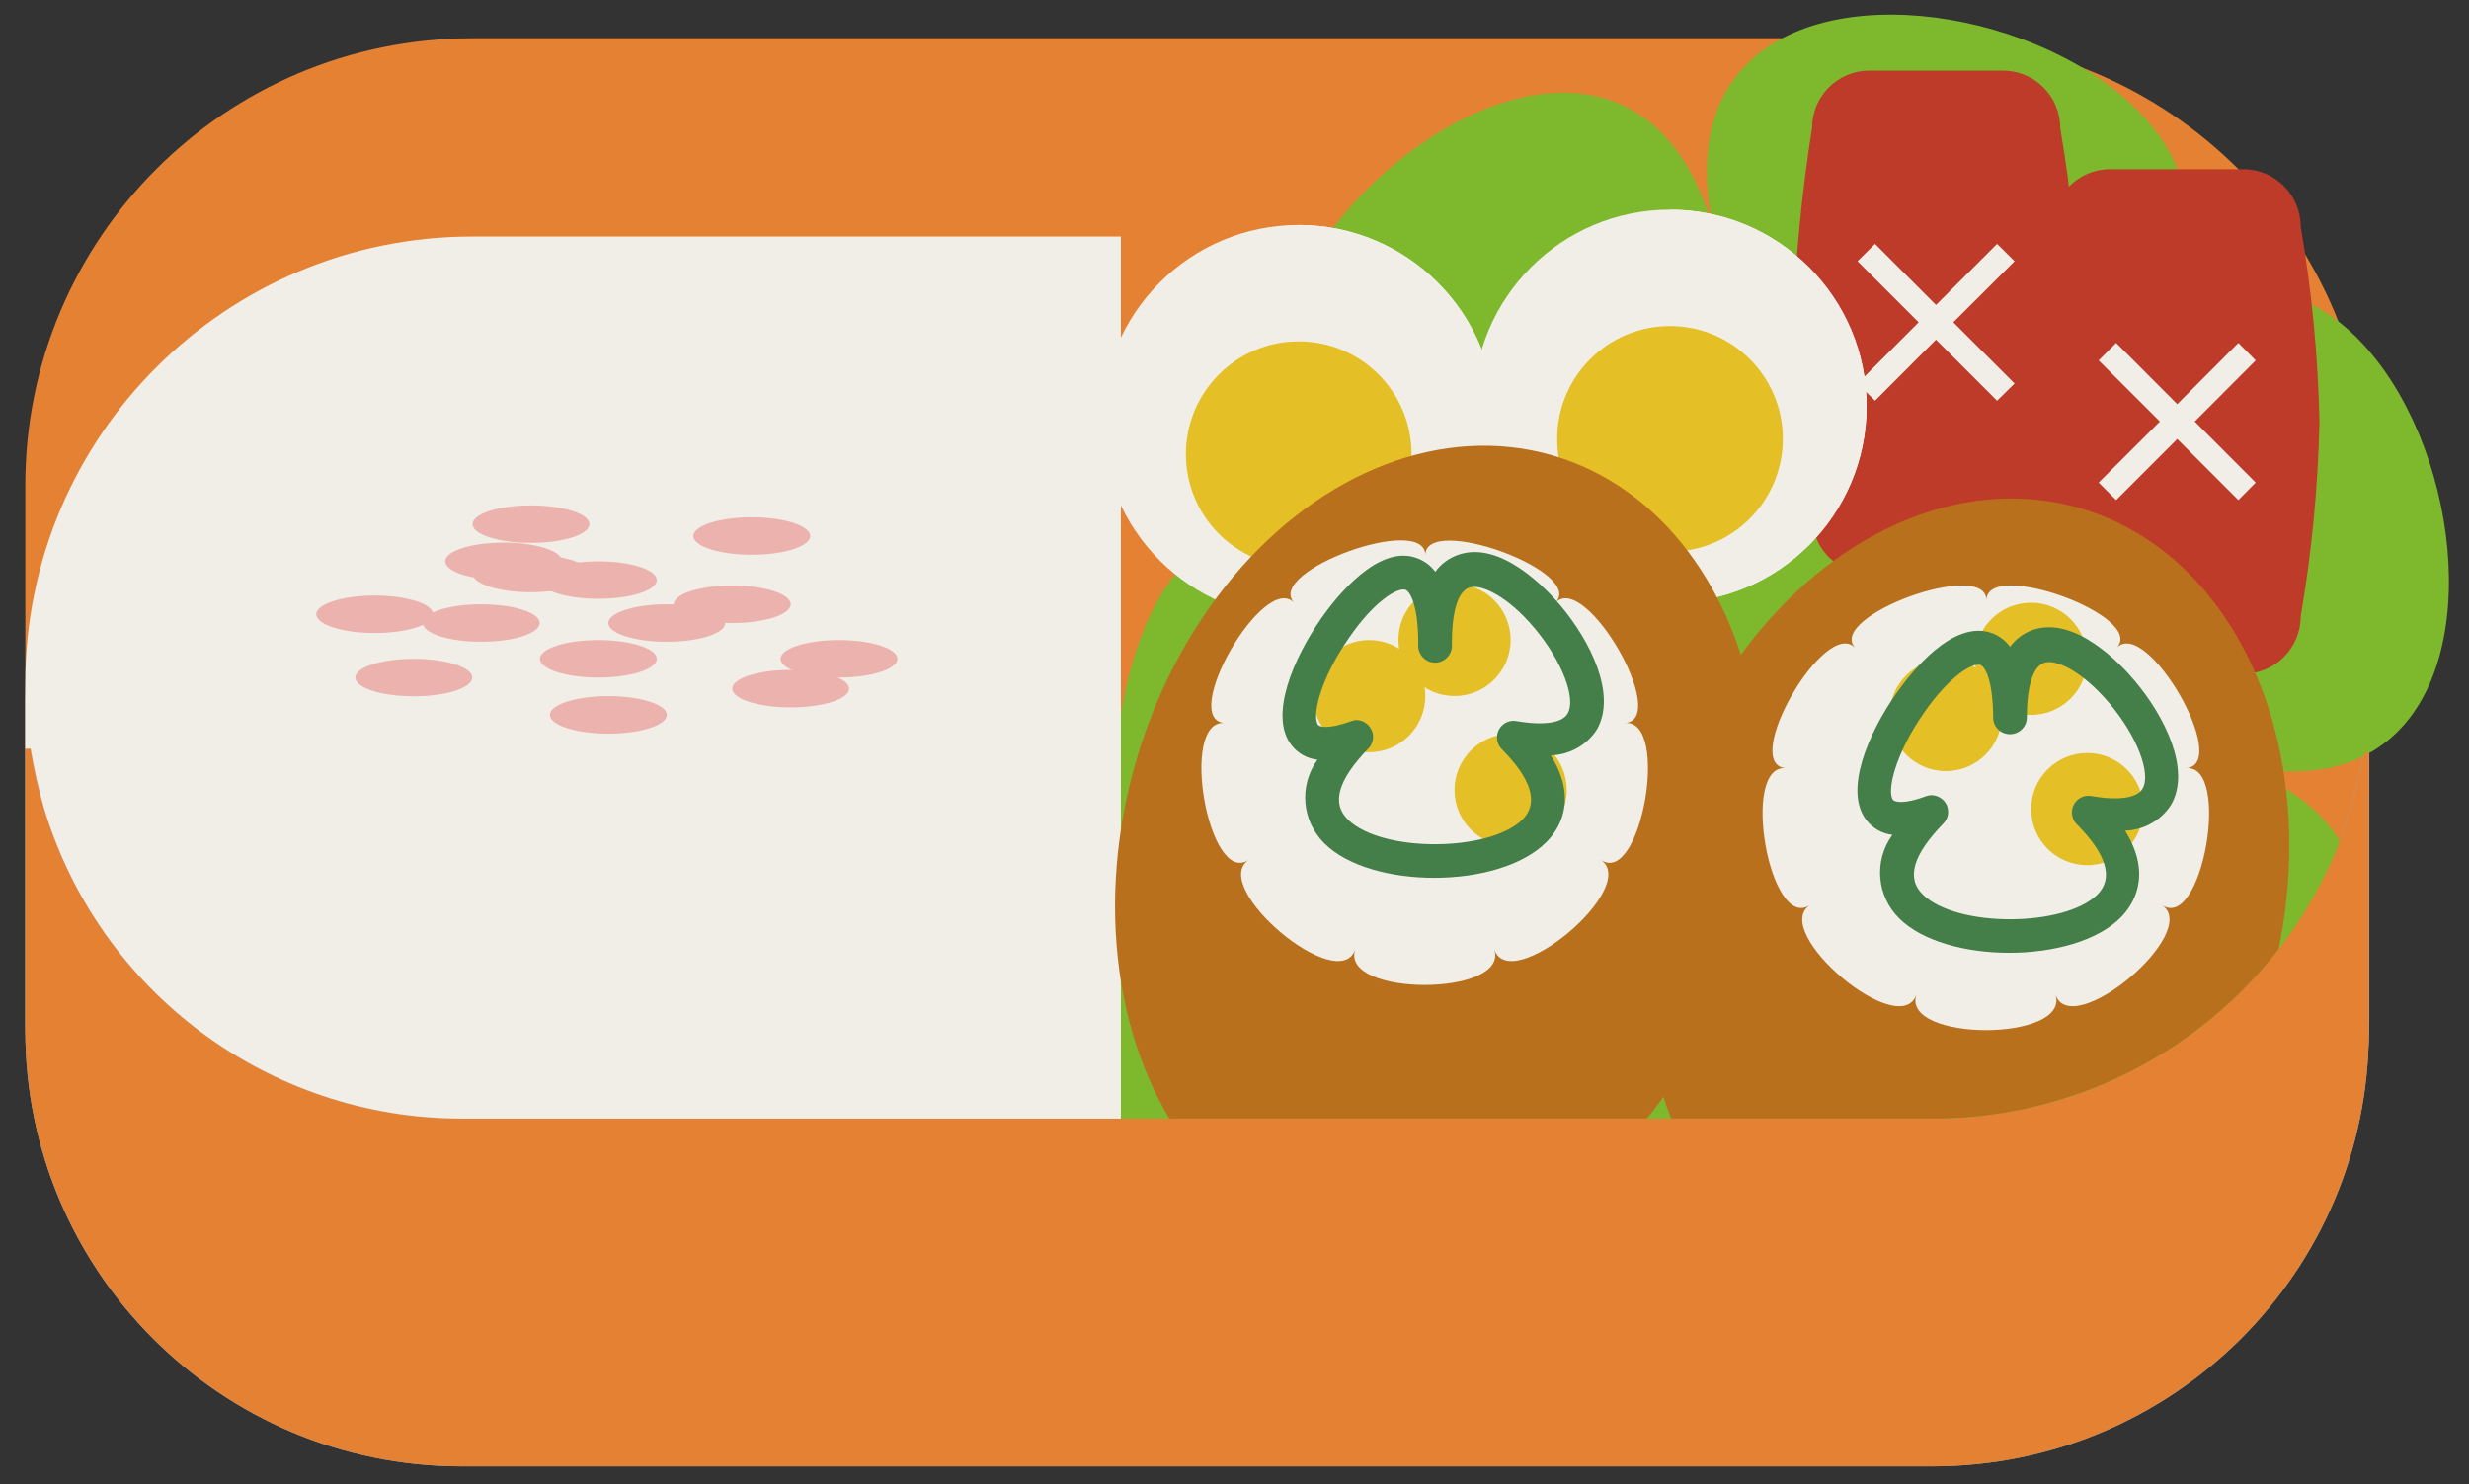 <?xml version="1.0" encoding="utf-8"?>
<!-- Generator: Adobe Illustrator 23.0.1, SVG Export Plug-In . SVG Version: 6.00 Build 0)  -->
<svg version="1.1" id="レイヤー_1" xmlns="http://www.w3.org/2000/svg" xmlns:xlink="http://www.w3.org/1999/xlink" x="0px"
	 y="0px" viewBox="0 0 158 95" style="enable-background:new 0 0 158 95;" xml:space="preserve">
<rect x="0" y="0" width="158" height="95" fill="#333333" stroke="none"/>
<style type="text/css">
	.st0{fill:#E48133;}
	.st1{fill:#7BBEE8;}
	.st2{clip-path:url(#SVGID_1_);}
	.st3{clip-path:url(#SVGID_2_);}
	.st4{fill:#7EB82D;}
	.st5{fill:#F1EEE8;}
	.st6{fill:#BE3B2A;}
	.st7{clip-path:url(#SVGID_3_);}
	.st8{fill:#E5BF26;}
	.st9{clip-path:url(#SVGID_4_);}
	.st10{fill:#B9701D;}
	.st11{fill:#447F4A;}
	.st12{fill:#ECB3AE;}
</style>
<g id="ピザ風コロッケ_3_">
	<path class="st0" d="M30.22,2.45h92.8c15.79,0,28.6,12.8,28.6,28.6v34.2c0,15.79-12.8,28.6-28.6,28.6h-92.8
		c-15.79,0-28.6-12.8-28.6-28.6v-34.2C1.62,15.26,14.42,2.45,30.22,2.45z"/>
	<path id="SVGID-5_3_" class="st1" d="M123.67,71.6H29.56C14.13,71.6,1.63,59.11,1.62,43.69c0-0.01,0-0.02,0-0.02v22.27
		c0,15.42,12.5,27.92,27.92,27.92c0,0,0.01,0,0.01,0h94.13c15.42-0.01,27.91-12.51,27.91-27.92V43.66
		c0.01,15.42-12.49,27.93-27.91,27.94C123.68,71.6,123.68,71.6,123.67,71.6z"/>
	<g>
		<defs>
			<path id="SVGID_214_" d="M123.67,71.6H29.56C14.13,71.6,1.63,59.11,1.62,43.69c0-0.01,0-0.02,0-0.02v22.27
				c0,15.42,12.5,27.92,27.92,27.92c0,0,0.01,0,0.01,0h94.13c15.42-0.01,27.91-12.51,27.91-27.92V43.66
				c0.01,15.42-12.49,27.93-27.91,27.94C123.68,71.6,123.68,71.6,123.67,71.6z"/>
		</defs>
		<clipPath id="SVGID_1_">
			<use xlink:href="#SVGID_214_"  style="overflow:visible;"/>
		</clipPath>
		<g class="st2">
			<path class="st0" d="M123.67,71.6H29.56C14.13,71.6,1.63,59.11,1.62,43.69c0-0.01,0-0.02,0-0.02v22.27
				c0,15.42,12.5,27.92,27.92,27.92c0,0,0.01,0,0.01,0h94.13c15.42-0.01,27.91-12.51,27.91-27.92V43.66
				c0.01,15.42-12.49,27.93-27.91,27.94C123.68,71.6,123.68,71.6,123.67,71.6z"/>
		</g>
	</g>
	<g>
		<defs>
			<path id="SVGID_211_" d="M123.67,71.6H29.56c-12.34,0-23.22-8.1-26.76-19.92c-0.35-1.24-0.63-2.49-0.84-3.76
				c-3.7,0-14.4,3.76-14.4,3.76v-62.11h176.93v62.11c0,0-10.94-3.52-13.2-3.52c-0.04,1.21-0.31,2.41-0.8,3.52
				C146.93,63.51,136.03,71.61,123.67,71.6z"/>
		</defs>
		<clipPath id="SVGID_2_">
			<use xlink:href="#SVGID_211_"  style="overflow:visible;"/>
		</clipPath>
		<g class="st3">
			<path class="st4" d="M72.07,84.74c0-23.51-7.86-58.45,18.54-50.86c-26.4-7.6,12.58-45.18,19.2-18.52
				c-6.62-26.66,45.42-11.7,25.63,7.38c19.79-19.08,32.84,33.48,6.43,25.88c26.4,7.6-12.58,45.18-19.2,18.5
				C129.3,93.82,99.6,87.87,72.07,84.74z"/>
			<path class="st5" d="M71.72,15.14H30.22c-15.79,0-28.59,12.8-28.6,28.58v34.2c0,15.79,12.8,28.6,28.6,28.6l0,0h41.51V15.14z"/>
			<path class="st6" d="M128.16,36.74h-8.53c-2,0-3.63-1.6-3.67-3.6c-0.66-4.13-1.07-8.29-1.2-12.47c0.14-4.18,0.54-8.35,1.2-12.48
				c0-2.03,1.64-3.67,3.67-3.67c0,0,0.01,0,0.01,0h8.53c2.03,0,3.67,1.64,3.67,3.67c0.71,4.12,1.11,8.3,1.2,12.48
				c-0.09,4.18-0.49,8.35-1.2,12.47C131.81,35.14,130.17,36.74,128.16,36.74z"/>
			<polygon class="st5" points="128.92,16.72 127.8,15.61 123.89,19.52 119.99,15.61 118.87,16.72 122.78,20.63 118.87,24.55 
				119.99,25.65 123.89,21.74 127.8,25.65 128.92,24.55 125,20.63 			"/>
			<path class="st6" d="M143.56,43.13h-8.53c-2.03-0.01-3.67-1.65-3.67-3.68c-0.66-4.13-1.07-8.29-1.2-12.47
				c0.13-4.18,0.54-8.34,1.2-12.47c0-2.03,1.64-3.68,3.67-3.68h8.53c2.03,0.01,3.67,1.65,3.67,3.68c0.71,4.12,1.11,8.29,1.2,12.47
				c-0.09,4.18-0.49,8.35-1.2,12.47C147.23,41.48,145.59,43.13,143.56,43.13z"/>
			<polygon class="st5" points="144.35,23.07 143.24,21.95 139.33,25.87 135.42,21.95 134.3,23.07 138.22,26.98 134.3,30.89 
				135.42,32.01 139.33,28.1 143.24,32.01 144.35,30.89 140.45,26.98 			"/>
			<g>
				<defs>
					<circle id="SVGID_213_" cx="83.11" cy="26.98" r="12.58"/>
				</defs>
				<clipPath id="SVGID_3_">
					<use xlink:href="#SVGID_213_"  style="overflow:visible;"/>
				</clipPath>
				<g class="st7">
					<circle class="st5" cx="83.11" cy="26.98" r="12.58"/>
					<rect x="83.16" y="13.04" class="st5" width="25.04" height="28.38"/>
					<circle class="st8" cx="83.11" cy="29.07" r="7.22"/>
				</g>
			</g>
			<g>
				<defs>
					<circle id="SVGID_212_" cx="106.87" cy="26" r="12.58"/>
				</defs>
				<clipPath id="SVGID_4_">
					<use xlink:href="#SVGID_212_"  style="overflow:visible;"/>
				</clipPath>
				<g class="st9">
					<circle class="st5" cx="106.87" cy="26" r="12.58"/>
					<rect x="106.92" y="12.05" class="st5" width="25.04" height="28.38"/>
					<circle class="st8" cx="106.87" cy="28.09" r="7.22"/>
				</g>
			</g>
			
				<ellipse transform="matrix(0.277 -0.961 0.961 0.277 14.309 127.757)" class="st10" cx="92.03" cy="54.37" rx="26.26" ry="20.16"/>
			
				<ellipse transform="matrix(0.277 -0.961 0.961 0.277 35.468 162.632)" class="st10" cx="125.78" cy="57.75" rx="26.26" ry="20.16"/>
			<path class="st5" d="M91.21,35.54c0-2.71-10.26,1.02-8.4,3.04c-1.91-2.02-7.38,7.45-4.45,7.7c-2.93-0.25-1.02,10.5,1.55,8.76
				c-2.57,1.74,5.8,8.77,6.82,5.72c-1.02,3.05,9.9,3.05,8.89,0c1.01,3.05,9.38-3.98,6.82-5.72c2.57,1.74,4.46-9.01,1.55-8.76
				c2.92-0.25-2.54-9.72-4.45-7.7C101.48,36.59,91.21,32.86,91.21,35.54z"/>
			<path class="st5" d="M127.12,38.43c0-2.71-10.26,1.02-8.4,3.04c-1.91-2.02-7.38,7.45-4.45,7.7c-2.93-0.25-1.02,10.5,1.55,8.76
				c-2.57,1.74,5.8,8.77,6.82,5.72c-1.02,3.05,9.91,3.05,8.89,0c1.02,3.05,9.38-3.98,6.82-5.72c2.57,1.74,4.46-9.01,1.55-8.76
				c2.92-0.25-2.54-9.72-4.45-7.7C137.39,39.45,127.12,35.72,127.12,38.43z"/>
			<circle class="st8" cx="93.08" cy="40.96" r="3.59"/>
			<circle class="st8" cx="87.62" cy="44.56" r="3.59"/>
			<circle class="st8" cx="96.67" cy="50.57" r="3.59"/>
			<circle class="st8" cx="129.97" cy="42.17" r="3.59"/>
			<circle class="st8" cx="124.52" cy="45.77" r="3.59"/>
			<circle class="st8" cx="133.57" cy="51.79" r="3.59"/>
			<path class="st11" d="M91.78,56.19c-2.77,0-5.56-0.73-7.03-2.21c-1.45-1.43-1.64-3.7-0.44-5.35c-0.66-0.07-1.27-0.41-1.67-0.94
				c-1.45-1.88,0.13-5.56,1.93-8.14c1-1.42,3.6-4.64,6-3.86c0.51,0.16,0.97,0.48,1.28,0.91c0.35-0.49,0.85-0.86,1.42-1.07
				c2.75-1.01,5.75,2.23,6.6,3.24c1.88,2.24,3.6,5.65,2.33,7.91c-0.65,1.02-1.76,1.64-2.96,1.67c1.8,2.89,0.48,4.8-0.29,5.56
				C97.44,55.43,94.61,56.19,91.78,56.19z M86.8,46.09c0.6,0.01,1.07,0.5,1.07,1.09c0,0.27-0.11,0.53-0.3,0.73
				c-1.92,1.98-2.4,3.5-1.31,4.55c2.14,2.12,9.04,2.09,11.17,0c1.04-1.04,0.6-2.56-1.31-4.49c-0.42-0.41-0.43-1.09-0.02-1.51
				c0.25-0.26,0.61-0.37,0.96-0.3c1.72,0.29,2.92,0.12,3.26-0.49c0.56-0.97-0.37-3.37-2.11-5.45s-3.47-2.88-4.21-2.6
				c-0.74,0.28-1.09,1.61-1.09,3.6c0.06,0.59-0.37,1.12-0.96,1.19c-0.59,0.06-1.12-0.37-1.19-0.96c-0.01-0.08-0.01-0.15,0-0.23
				c0-2.53-0.54-3.37-0.82-3.47c-0.49-0.16-1.99,0.71-3.6,3.06c-1.86,2.65-2.4,5.04-1.99,5.59c0.11,0.14,0.7,0.28,2.09-0.23
				C86.56,46.12,86.68,46.09,86.8,46.09z"/>
			<path class="st11" d="M128.58,60.99c-2.78,0-5.56-0.73-7.04-2.2c-1.45-1.43-1.64-3.7-0.44-5.35c-0.66-0.08-1.26-0.42-1.67-0.95
				c-1.45-1.88,0.13-5.56,1.93-8.12c1-1.43,3.6-4.64,6-3.88c0.51,0.16,0.95,0.48,1.27,0.91c0.35-0.48,0.84-0.85,1.4-1.06
				c2.74-1,5.74,2.23,6.59,3.25c1.88,2.23,3.6,5.64,2.33,7.9c-0.64,1.02-1.76,1.65-2.96,1.68c1.8,2.89,0.48,4.8-0.28,5.56
				C134.23,60.23,131.4,60.99,128.58,60.99z M123.59,50.9c0.37,0,0.71,0.19,0.91,0.49c0.27,0.42,0.21,0.98-0.14,1.33
				c-1.92,1.97-2.4,3.49-1.31,4.54c2.15,2.12,9.04,2.1,11.17,0c1.04-1.04,0.6-2.56-1.31-4.49c-0.42-0.41-0.43-1.09-0.02-1.51
				c0.25-0.26,0.61-0.37,0.96-0.3c1.73,0.3,2.92,0.12,3.26-0.48c0.56-0.98-0.36-3.37-2.11-5.45c-1.75-2.08-3.47-2.88-4.21-2.6
				c-0.74,0.28-1.09,1.61-1.09,3.6c-0.06,0.59-0.59,1.02-1.19,0.96c-0.51-0.05-0.91-0.45-0.96-0.96c0-2.54-0.54-3.38-0.82-3.47
				c-0.49-0.16-1.98,0.71-3.6,3.05c-1.86,2.66-2.4,5.05-1.99,5.59c0.12,0.14,0.7,0.29,2.1-0.23
				C123.36,50.93,123.47,50.9,123.59,50.9z"/>
		</g>
	</g>
	<ellipse class="st12" cx="23.98" cy="39.32" rx="3.74" ry="1.2"/>
	<ellipse class="st12" cx="26.48" cy="43.37" rx="3.74" ry="1.2"/>
	<ellipse class="st12" cx="30.8" cy="39.88" rx="3.74" ry="1.2"/>
	<ellipse class="st12" cx="32.23" cy="35.93" rx="3.74" ry="1.2"/>
	<ellipse class="st12" cx="33.98" cy="33.55" rx="3.74" ry="1.2"/>
	<ellipse class="st12" cx="33.98" cy="36.71" rx="3.74" ry="1.2"/>
	<ellipse class="st12" cx="38.29" cy="37.13" rx="3.74" ry="1.2"/>
	<ellipse class="st12" cx="38.29" cy="42.17" rx="3.74" ry="1.2"/>
	<ellipse class="st12" cx="38.93" cy="45.76" rx="3.74" ry="1.2"/>
	<ellipse class="st12" cx="42.67" cy="39.88" rx="3.74" ry="1.2"/>
	<ellipse class="st12" cx="46.86" cy="38.68" rx="3.74" ry="1.2"/>
	<ellipse class="st12" cx="48.11" cy="34.31" rx="3.74" ry="1.2"/>
	<ellipse class="st12" cx="53.69" cy="42.17" rx="3.74" ry="1.2"/>
	<ellipse class="st12" cx="50.6" cy="44.08" rx="3.74" ry="1.2"/>
</g>
</svg>
